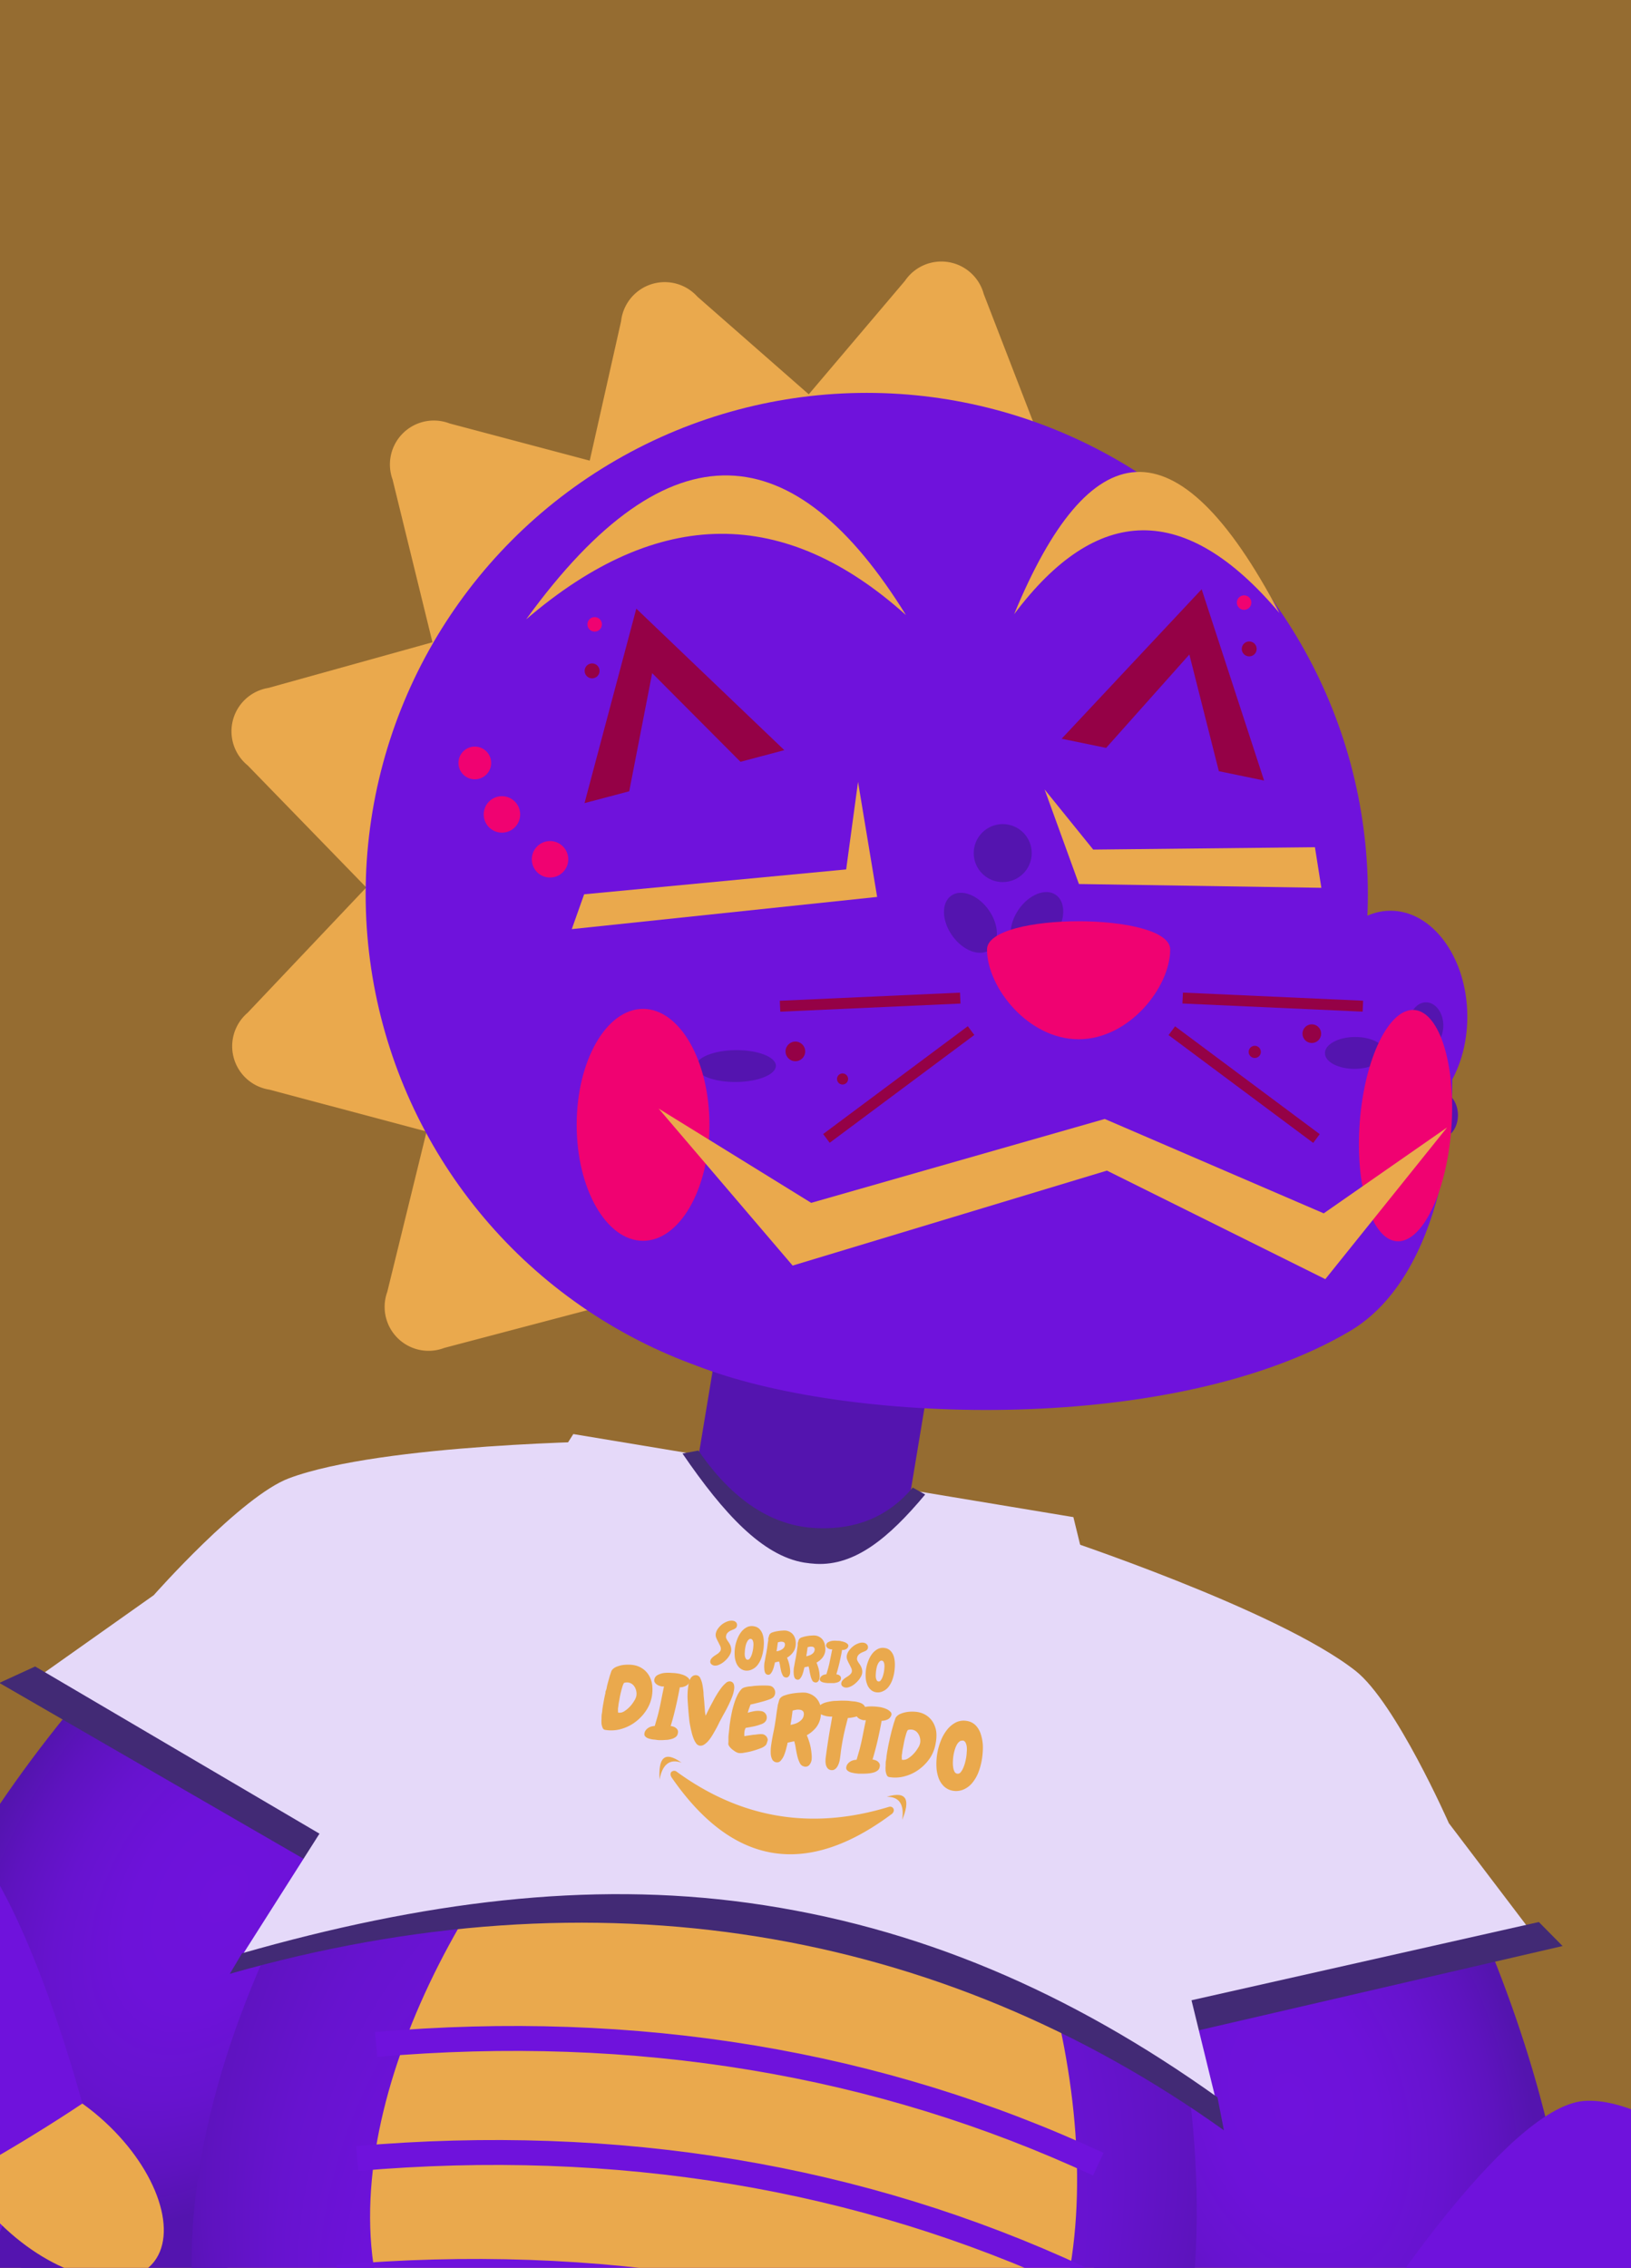 <svg xmlns="http://www.w3.org/2000/svg" xmlns:xlink="http://www.w3.org/1999/xlink" viewBox="0 0 297.03 412.85"><defs><style>.cls-1{fill:#956c31;}.cls-2{fill:url(#Gradiente_sem_nome_11);}.cls-3{fill:#5414af;}.cls-4{fill:#6f12dc;}.cls-5{fill:#e5d9f9;}.cls-6{fill:#eaa94d;}.cls-7{fill:#422a75;}.cls-8{fill:url(#Gradiente_sem_nome_11-2);}.cls-9{fill:url(#Gradiente_sem_nome_8);}.cls-10{fill:#950146;}.cls-11{fill:#f00271;}</style><radialGradient id="Gradiente_sem_nome_11" cx="32.8" cy="340.91" r="68.63" gradientTransform="matrix(0.54, -0.84, 0.53, 0.34, -157.7, 256.46)" gradientUnits="userSpaceOnUse"><stop offset="0" stop-color="#6f12dc"/><stop offset="0.34" stop-color="#6d12d9"/><stop offset="0.6" stop-color="#6713cf"/><stop offset="0.82" stop-color="#5e13bf"/><stop offset="0.98" stop-color="#5414af"/></radialGradient><radialGradient id="Gradiente_sem_nome_11-2" cx="262.14" cy="347.64" r="68.63" gradientTransform="matrix(0.3, 0.96, -0.6, 0.19, 365.34, 65.31)" xlink:href="#Gradiente_sem_nome_11"/><radialGradient id="Gradiente_sem_nome_8" cx="144.23" cy="376.03" fx="245.352" r="128.86" gradientTransform="matrix(-0.19, 0.98, -0.83, -0.16, 470.8, 293.35)" gradientUnits="userSpaceOnUse"><stop offset="0.3" stop-color="#6f12dc"/><stop offset="0.52" stop-color="#6d12d9"/><stop offset="0.68" stop-color="#6713cf"/><stop offset="0.82" stop-color="#5e13bf"/><stop offset="0.92" stop-color="#5414af"/></radialGradient></defs><g id="Camada_2" data-name="Camada 2"><rect class="cls-1" width="297.03" height="412.85"/><path class="cls-2" d="M105.24,294.9S73.63,405.9,31,417.71c-16.75,4.64-47.32-12.56-51.56-29.42-8.1-32.25,42.71-95.05,71-112.47C66.86,265.74,105.24,294.9,105.24,294.9Z"/><path class="cls-3" d="M8.46,380.51S24.93,426.44,16.13,438s-45.93,16.47-57.45,7.67S-57.79,399.69-49,388.18,8.46,380.51,8.46,380.51Z"/><path class="cls-4" d="M9.49,378.07S-2.82,425.3-16.58,429.85s-47.22-12.31-51.77-26.07S-56,356.56-42.28,352,9.49,378.07,9.49,378.07Z"/><path class="cls-5" d="M83.88,350.74,5.79,306.1,28,290.39s15.9-18,24.62-21.28c17-6.36,59.46-6.77,59.46-6.77L110.9,305Z"/><ellipse class="cls-6" cx="10.1" cy="396.06" rx="13.28" ry="23.85" transform="translate(-288.08 135.19) rotate(-47.36)"/><path class="cls-4" d="M15,382.93s-43.52,29.51-56.91,24-27.75-40.15-22.21-53.54S-24,325.62-10.63,331.16,15,382.93,15,382.93Z"/><polygon class="cls-7" points="84.56 355.3 -0.12 306.36 6.4 303.37 85.43 349.82 84.56 355.3"/><path class="cls-8" d="M188.92,312.8s-3.51,115.36,33.55,139.54c14.56,9.5,48.91,2.38,58-12.41,17.5-28.28-11.89-103.52-33.6-128.71C234.34,296.64,188.92,312.8,188.92,312.8Z"/><path class="cls-4" d="M255,421.08s-2.59,48.74,9.14,57.24,48.74,2.59,57.24-9.15,2.59-48.73-9.15-57.23S255,421.08,255,421.08Z"/><path class="cls-5" d="M192.35,372.49l88-18.88L263.86,331.9s-9.69-22-17-27.74c-14.27-11.21-54.61-24.47-54.61-24.47l-11.77,41Z"/><path class="cls-4" d="M248.29,424.06s32.52,41.31,47,40.09,38.62-29.84,37.4-44.28-29.85-38.62-44.29-37.4S248.29,424.06,248.29,424.06Z"/><polygon class="cls-7" points="190.81 375.97 284.57 354.26 280.25 349.89 190.34 370.13 190.81 375.97"/><path class="cls-9" d="M111.59,488.26c-163.16-27.09-24.76-235.21,37.35-224.9S282.11,516.58,111.59,488.26Z"/><path class="cls-6" d="M121.35,457.18C6.59,438.12,103.94,291.73,147.62,299S241.29,477.09,121.35,457.18Z"/><path class="cls-4" d="M65.25,395.2l-.39-4.52c47.76-4.12,92.39,3.3,132.66,22l-1.91,4.12C156.06,398.43,112.21,391.15,65.25,395.2Z"/><path class="cls-4" d="M68.7,374.44l-.39-4.52c47.76-4.12,92.39,3.29,132.66,22l-1.92,4.12C159.51,377.67,115.65,370.39,68.7,374.44Z"/><path class="cls-4" d="M61.65,416.86l-.39-4.53c47.76-4.12,92.39,3.3,132.67,22.05L192,438.49C152.47,420.08,108.61,412.8,61.65,416.86Z"/><rect class="cls-3" x="127.37" y="235.5" width="39.16" height="60.54" transform="translate(45.52 -20.48) rotate(9.43)"/><path class="cls-5" d="M43.39,357.08Q139.12,327.41,221.85,384L195.48,276.18l-28.2-4.68c-12.16,15.58-25.76,14.68-41.17-6.84l-21.7-3.6Z"/><path class="cls-6" d="M134.2,296a.6.6,0,0,1-.22.39,1.23,1.23,0,0,1-.4.23l-.42.18a1.81,1.81,0,0,0-.41.23,1.4,1.4,0,0,0-.33.31,1,1,0,0,0-.18.43.81.81,0,0,0,0,.41,2.33,2.33,0,0,0,.19.39c.08.13.18.26.28.41a3.3,3.3,0,0,1,.26.45,2.35,2.35,0,0,1,.17.55,1.88,1.88,0,0,1,0,.67,1.86,1.86,0,0,1-.21.56,3.76,3.76,0,0,1-.4.61,4.91,4.91,0,0,1-.55.57,3.9,3.9,0,0,1-.63.46,3.22,3.22,0,0,1-.66.3,1.53,1.53,0,0,1-.63.05,1.07,1.07,0,0,1-.54-.27.66.66,0,0,1-.16-.57.9.9,0,0,1,.19-.42,2.19,2.19,0,0,1,.34-.34,4.15,4.15,0,0,1,.43-.3l.43-.29a2.13,2.13,0,0,0,.34-.33.7.7,0,0,0,.18-.39,1.12,1.12,0,0,0-.11-.65l-.36-.73a5.84,5.84,0,0,1-.36-.76,1.42,1.42,0,0,1-.09-.75,2.21,2.21,0,0,1,.39-.9,3.84,3.84,0,0,1,.76-.8,3.59,3.59,0,0,1,1-.54,2,2,0,0,1,1-.11.91.91,0,0,1,.58.32A.73.73,0,0,1,134.2,296Z"/><path class="cls-6" d="M135.67,304.1a1.92,1.92,0,0,1-1-.5,2.47,2.47,0,0,1-.63-1,4.13,4.13,0,0,1-.25-1.32,6.91,6.91,0,0,1,.5-2.94,5,5,0,0,1,.71-1.27,3.18,3.18,0,0,1,1-.84,2,2,0,0,1,1.28-.18,1.81,1.81,0,0,1,1.08.55,2.69,2.69,0,0,1,.58,1.08,5.41,5.41,0,0,1,.17,1.37,8.93,8.93,0,0,1-.12,1.47,7.48,7.48,0,0,1-.41,1.5,4.45,4.45,0,0,1-.7,1.19,2.67,2.67,0,0,1-1,.73A2.13,2.13,0,0,1,135.67,304.1Zm1.08-5.75a.41.41,0,0,0-.36.1,1.15,1.15,0,0,0-.3.37,2.44,2.44,0,0,0-.23.54,4.75,4.75,0,0,0-.14.63,6,6,0,0,0-.08.73,3.66,3.66,0,0,0,0,.68,1.34,1.34,0,0,0,.16.5.42.42,0,0,0,.31.24.45.45,0,0,0,.4-.17,2.3,2.3,0,0,0,.3-.52,3.43,3.43,0,0,0,.21-.64,4.54,4.54,0,0,0,.12-.57,5.11,5.11,0,0,0,.06-.59,2.84,2.84,0,0,0,0-.59,1.51,1.51,0,0,0-.14-.48A.42.42,0,0,0,136.75,298.35Z"/><path class="cls-6" d="M144.88,299.69a2.48,2.48,0,0,1-.55,1.22,3.49,3.49,0,0,1-1,.86c.08.18.16.4.24.64a5.89,5.89,0,0,1,.2.75,5.29,5.29,0,0,1,.11.77,2.56,2.56,0,0,1,0,.69,1.07,1.07,0,0,1-.26.57.56.56,0,0,1-.58.17.66.66,0,0,1-.5-.4,3.34,3.34,0,0,1-.3-.81q-.1-.45-.18-.93a5.93,5.93,0,0,0-.17-.76l-.38.08-.39.09c0,.15-.08.36-.14.62a4.42,4.42,0,0,1-.25.78,2.14,2.14,0,0,1-.37.63.54.54,0,0,1-.54.21.6.6,0,0,1-.48-.36,2,2,0,0,1-.15-.71,4.33,4.33,0,0,1,0-.8c0-.26.07-.47.09-.62l.18-1c.07-.31.13-.63.18-.95s.1-.59.13-.89.09-.6.14-.91l0-.26c0-.11,0-.22.07-.33l.09-.32a.55.55,0,0,1,.12-.23,1,1,0,0,1,.54-.34,5.15,5.15,0,0,1,.86-.21,7.28,7.28,0,0,1,.9-.1,3,3,0,0,1,.64,0,2.12,2.12,0,0,1,.9.35,1.86,1.86,0,0,1,.58.64,2.43,2.43,0,0,1,.28.85A3.38,3.38,0,0,1,144.88,299.69Zm-1.94-.18a.59.59,0,0,0-.06-.43.52.52,0,0,0-.38-.2,1,1,0,0,0-.43,0,2.24,2.24,0,0,0-.41.1c-.07.55-.15,1.09-.24,1.63a2.89,2.89,0,0,0,.47-.11,2,2,0,0,0,.47-.21,1.7,1.7,0,0,0,.38-.32A1,1,0,0,0,142.94,299.51Z"/><path class="cls-6" d="M150.29,300.58a2.56,2.56,0,0,1-.54,1.23,3.84,3.84,0,0,1-1.05.86c.08.18.16.4.24.64a4.59,4.59,0,0,1,.2.75,5.1,5.1,0,0,1,.11.77,3.11,3.11,0,0,1,0,.69,1.24,1.24,0,0,1-.26.57.58.58,0,0,1-.59.17.66.66,0,0,1-.5-.4,3.34,3.34,0,0,1-.29-.81,9,9,0,0,1-.19-.93,5.93,5.93,0,0,0-.17-.76l-.38.08-.39.09c0,.15-.08.36-.14.62a5.28,5.28,0,0,1-.24.77,2.31,2.31,0,0,1-.38.64.54.54,0,0,1-.54.21.63.63,0,0,1-.48-.37,1.89,1.89,0,0,1-.15-.7,4.29,4.29,0,0,1,0-.8c0-.26.07-.47.09-.62l.18-1c.07-.31.13-.63.18-.95s.1-.6.14-.89.08-.6.13-.91l0-.26c0-.11,0-.22.07-.33l.09-.32a.89.89,0,0,1,.12-.24,1,1,0,0,1,.54-.33,5.15,5.15,0,0,1,.86-.21,5.76,5.76,0,0,1,.9-.1,3,3,0,0,1,.64,0,2,2,0,0,1,.9.35,1.86,1.86,0,0,1,.58.64,2.24,2.24,0,0,1,.28.85A3.31,3.31,0,0,1,150.29,300.58Zm-1.94-.17a.59.59,0,0,0-.06-.43.52.52,0,0,0-.38-.21,1.25,1.25,0,0,0-.43,0,2.46,2.46,0,0,0-.41.1c-.06.55-.14,1.09-.24,1.63.15,0,.31-.06.48-.11a2.11,2.11,0,0,0,.46-.21,1.7,1.7,0,0,0,.38-.32A1,1,0,0,0,148.35,300.41Z"/><path class="cls-6" d="M154.49,299.66a.71.71,0,0,1-.14.33.89.89,0,0,1-.28.23,1.81,1.81,0,0,1-.35.13,2.2,2.2,0,0,1-.36,0c-.14.78-.3,1.53-.46,2.24s-.36,1.46-.59,2.21h.07a1.92,1.92,0,0,1,.32.09,1,1,0,0,1,.27.18.74.74,0,0,1,.17.25.7.7,0,0,1,0,.33.62.62,0,0,1-.22.39,1.31,1.31,0,0,1-.44.23,3.3,3.3,0,0,1-.58.12c-.21,0-.41,0-.62,0s-.4,0-.58,0l-.44-.05-.3-.06a1.61,1.61,0,0,1-.33-.12.71.71,0,0,1-.25-.2.38.38,0,0,1-.07-.3,1,1,0,0,1,.15-.37,1.06,1.06,0,0,1,.29-.27,1.17,1.17,0,0,1,.36-.16,1.78,1.78,0,0,1,.39-.07c.11-.37.22-.74.32-1.11s.2-.74.27-1.13l.24-1.15c.08-.39.15-.77.23-1.15h-.25l-.31-.08a1.64,1.64,0,0,1-.29-.16.79.79,0,0,1-.21-.24.43.43,0,0,1-.05-.3.71.71,0,0,1,.39-.53,2.26,2.26,0,0,1,.76-.24,4.15,4.15,0,0,1,.86,0c.29,0,.52,0,.69.07a2.61,2.61,0,0,1,.38.08,2.54,2.54,0,0,1,.46.17,1.31,1.31,0,0,1,.37.27A.38.38,0,0,1,154.49,299.66Z"/><path class="cls-6" d="M158.06,300a.6.6,0,0,1-.22.39,1.23,1.23,0,0,1-.4.23l-.42.18a2.3,2.3,0,0,0-.41.23,1.4,1.4,0,0,0-.33.31,1,1,0,0,0-.18.43.8.8,0,0,0,0,.41,2.33,2.33,0,0,0,.19.39c.08.13.18.27.28.41a2.9,2.9,0,0,1,.26.46,2.14,2.14,0,0,1,.17.54,1.88,1.88,0,0,1,0,.67,2,2,0,0,1-.21.57,4.17,4.17,0,0,1-.4.6,4.91,4.91,0,0,1-.55.57,4,4,0,0,1-.63.47,2.71,2.71,0,0,1-.66.29,1.37,1.37,0,0,1-.63.05.93.93,0,0,1-.54-.27.62.62,0,0,1-.16-.57.9.9,0,0,1,.19-.42,2.73,2.73,0,0,1,.34-.34,4.15,4.15,0,0,1,.43-.3c.16-.1.3-.19.43-.29a2.61,2.61,0,0,0,.34-.32.77.77,0,0,0,.18-.39,1.11,1.11,0,0,0-.11-.65c-.11-.24-.23-.48-.36-.73a6.65,6.65,0,0,1-.36-.77,1.42,1.42,0,0,1-.09-.75,2.21,2.21,0,0,1,.39-.9,4.1,4.1,0,0,1,.76-.8,3.3,3.3,0,0,1,.95-.53,1.85,1.85,0,0,1,1-.12,1,1,0,0,1,.58.32A.73.73,0,0,1,158.06,300Z"/><path class="cls-6" d="M159.53,308.06a1.85,1.85,0,0,1-1-.5,2.4,2.4,0,0,1-.63-1,4.12,4.12,0,0,1-.25-1.31,6.92,6.92,0,0,1,.5-2.95,5,5,0,0,1,.71-1.27,3.18,3.18,0,0,1,1-.84,2,2,0,0,1,1.28-.18,1.77,1.77,0,0,1,1.08.56,2.58,2.58,0,0,1,.58,1.07,5.41,5.41,0,0,1,.17,1.37,8.93,8.93,0,0,1-.12,1.47,7.48,7.48,0,0,1-.41,1.5,4.45,4.45,0,0,1-.7,1.19,2.67,2.67,0,0,1-1,.73A2.05,2.05,0,0,1,159.53,308.06Zm1.08-5.75a.44.44,0,0,0-.36.1,1.27,1.27,0,0,0-.3.37,2.66,2.66,0,0,0-.23.54,4.75,4.75,0,0,0-.14.63,6.2,6.2,0,0,0-.08.74,3.59,3.59,0,0,0,0,.67,1.46,1.46,0,0,0,.16.51.41.41,0,0,0,.31.23.42.42,0,0,0,.4-.17,2.45,2.45,0,0,0,.3-.51,3.53,3.53,0,0,0,.21-.65,4.43,4.43,0,0,0,.12-.56,5.54,5.54,0,0,0,.06-.6,2.84,2.84,0,0,0,0-.59,1.51,1.51,0,0,0-.14-.48A.42.42,0,0,0,160.61,302.31Z"/><path class="cls-6" d="M118.73,308.71a6.76,6.76,0,0,1-1.06,2.68,8.26,8.26,0,0,1-2,2.11,7.7,7.7,0,0,1-2.59,1.26,6.51,6.51,0,0,1-2.88.15h0a.58.58,0,0,1-.44-.35,2.71,2.71,0,0,1-.21-.74,5.69,5.69,0,0,1,0-.95c0-.34,0-.68.07-1s.06-.62.11-.88l.09-.58c.07-.37.13-.74.2-1.11s.15-.73.24-1.09c0-.12,0-.3.11-.53s.12-.5.19-.79.15-.59.24-.91.17-.61.25-.89l.24-.71a1.14,1.14,0,0,1,.21-.42,2.1,2.1,0,0,1,.76-.53,5.69,5.69,0,0,1,1-.3,6.68,6.68,0,0,1,1.09-.09,6.27,6.27,0,0,1,.94.06,4.06,4.06,0,0,1,1.81.72,3.86,3.86,0,0,1,1.15,1.3,4.58,4.58,0,0,1,.53,1.69A7.15,7.15,0,0,1,118.73,308.71Zm-2.84,0a2.16,2.16,0,0,0,0-.76,2.37,2.37,0,0,0-.25-.75,1.9,1.9,0,0,0-.49-.6,1.57,1.57,0,0,0-.72-.31,1.67,1.67,0,0,0-.73.05c-.06,0-.12.11-.2.28a4,4,0,0,0-.2.59q-.11.36-.21.78c-.07.28-.13.55-.18.8s-.09.48-.12.68-.07.33-.08.39l-.08.49c0,.21-.06.42-.08.63s0,.4,0,.55,0,.24.08.25a1.58,1.58,0,0,0,1-.22,5,5,0,0,0,1-.8,5.48,5.48,0,0,0,.82-1.06A2.78,2.78,0,0,0,115.89,308.73Z"/><path class="cls-6" d="M125.6,306a1.21,1.21,0,0,1-.24.54,1.47,1.47,0,0,1-.43.35,2.69,2.69,0,0,1-.56.21,3,3,0,0,1-.57.07c-.22,1.23-.47,2.42-.73,3.55s-.57,2.3-.93,3.5l.1,0a3,3,0,0,1,.51.14,1.34,1.34,0,0,1,.42.28.86.86,0,0,1,.27.39.9.9,0,0,1,0,.52,1,1,0,0,1-.34.62,2.12,2.12,0,0,1-.7.37,5,5,0,0,1-.92.19c-.33,0-.66.05-1,.05s-.64,0-.92-.05-.52-.05-.7-.08a4.63,4.63,0,0,1-.48-.1,2.13,2.13,0,0,1-.52-.18,1.28,1.28,0,0,1-.4-.32.6.6,0,0,1-.1-.48,1.23,1.23,0,0,1,.24-.59,1.81,1.81,0,0,1,.45-.42,1.85,1.85,0,0,1,.57-.26,3.34,3.34,0,0,1,.62-.1l.51-1.76c.16-.58.3-1.18.43-1.79s.25-1.23.37-1.83.25-1.21.37-1.82h-.22l-.18,0a3.47,3.47,0,0,1-.48-.13,1.66,1.66,0,0,1-.47-.26,1.24,1.24,0,0,1-.33-.36.67.67,0,0,1-.08-.49,1.13,1.13,0,0,1,.62-.84,3.43,3.43,0,0,1,1.21-.37,6.85,6.85,0,0,1,1.36,0c.46,0,.82.06,1.1.1s.35.07.6.14a3.31,3.31,0,0,1,.72.27,2.16,2.16,0,0,1,.59.42A.67.67,0,0,1,125.6,306Z"/><path class="cls-6" d="M133.68,307.62a6.43,6.43,0,0,1-.36,1.3c-.18.47-.39.94-.62,1.42s-.47.94-.72,1.39-.47.85-.66,1.21-.28.51-.44.85-.34.69-.55,1.06-.41.74-.64,1.1a7,7,0,0,1-.72,1,3.52,3.52,0,0,1-.77.66,1.2,1.2,0,0,1-.81.17,1,1,0,0,1-.62-.43,3.9,3.9,0,0,1-.47-.89,8.94,8.94,0,0,1-.36-1.17c-.11-.43-.19-.85-.27-1.25s-.13-.78-.16-1.13-.07-.6-.08-.78c-.08-.89-.15-1.79-.2-2.69a12.4,12.4,0,0,1,.14-2.66c0-.22.09-.45.15-.68a2,2,0,0,1,.27-.62,1.29,1.29,0,0,1,.45-.42,1,1,0,0,1,.69-.08.87.87,0,0,1,.6.51,4.52,4.52,0,0,1,.38,1.13,14.88,14.88,0,0,1,.21,1.51c0,.54.09,1.08.13,1.61s.07,1,.11,1.48a6.48,6.48,0,0,0,.15,1.11l.44-.91c.2-.4.42-.83.68-1.31s.52-1,.81-1.46a13.34,13.34,0,0,1,.88-1.33,5.41,5.41,0,0,1,.87-.94,1,1,0,0,1,.81-.29.79.79,0,0,1,.44.21.83.83,0,0,1,.22.39,1.86,1.86,0,0,1,.06.48A2.45,2.45,0,0,1,133.68,307.62Z"/><path class="cls-6" d="M139.7,317.13a1.22,1.22,0,0,1-.26.58,2.49,2.49,0,0,1-.88.53c-.45.18-.94.34-1.46.49s-1,.25-1.53.33a3.19,3.19,0,0,1-1,.07,1.71,1.71,0,0,1-.53-.19,4.7,4.7,0,0,1-.57-.38,3.27,3.27,0,0,1-.51-.47,2,2,0,0,1-.3-.47,1.69,1.69,0,0,1,0-.48c0-.24,0-.51,0-.82s.05-.64.09-1,.07-.68.1-1,.07-.59.11-.83.06-.42.08-.53c.07-.4.16-.87.27-1.39s.25-1,.42-1.55a9.59,9.59,0,0,1,.59-1.47,4.13,4.13,0,0,1,.8-1.14,1.52,1.52,0,0,1,.51-.24,5.83,5.83,0,0,1,.87-.17c.32,0,.68-.09,1.05-.11s.74-.05,1.08-.05h.93a4.47,4.47,0,0,1,.64.05,1.09,1.09,0,0,1,.45.18,1.37,1.37,0,0,1,.33.35,1.49,1.49,0,0,1,.17.44,1.34,1.34,0,0,1,0,.49,1.43,1.43,0,0,1-.12.35,1.72,1.72,0,0,1-.23.3,2.52,2.52,0,0,1-.77.39c-.38.14-.79.27-1.24.39s-.86.23-1.26.32l-.85.2-.27.74a6.65,6.65,0,0,0-.23.76,8.53,8.53,0,0,1,1.23-.3,3.78,3.78,0,0,1,1.25,0,1.17,1.17,0,0,1,.78,1.82,1.33,1.33,0,0,1-.34.33,2,2,0,0,1-.44.22l-.47.16a7.85,7.85,0,0,1-1.18.3l-1.22.22-.11.27a1.11,1.11,0,0,0-.08.3,3.59,3.59,0,0,0-.05.46c0,.16,0,.32,0,.47l.67-.1,1-.15c.33,0,.65-.08,1-.1a3.61,3.61,0,0,1,.67,0,1,1,0,0,1,.44.19,1.12,1.12,0,0,1,.32.33,1.61,1.61,0,0,1,.17.45A1.24,1.24,0,0,1,139.7,317.13Z"/><path class="cls-6" d="M149.45,312.53a4.14,4.14,0,0,1-.87,2,6,6,0,0,1-1.65,1.36,9.21,9.21,0,0,1,.38,1,9,9,0,0,1,.32,1.19,10.68,10.68,0,0,1,.17,1.23,4.79,4.79,0,0,1,0,1.09,1.86,1.86,0,0,1-.41.9.92.92,0,0,1-.93.28,1.1,1.1,0,0,1-.8-.64,5.8,5.8,0,0,1-.46-1.28c-.11-.48-.21-1-.29-1.47a8.32,8.32,0,0,0-.27-1.21l-.61.13-.61.14c0,.24-.12.57-.22,1a8.79,8.79,0,0,1-.39,1.23,3.42,3.42,0,0,1-.6,1,.85.85,0,0,1-.85.33,1,1,0,0,1-.76-.58,2.83,2.83,0,0,1-.24-1.12,7.6,7.6,0,0,1,.06-1.26q.09-.63.15-1c.09-.52.18-1,.29-1.52s.2-1,.28-1.51.15-.94.21-1.41.13-.95.21-1.43l.07-.42c0-.17.07-.34.12-.52s.09-.35.14-.51a1.16,1.16,0,0,1,.18-.37,1.66,1.66,0,0,1,.85-.53,8.07,8.07,0,0,1,1.37-.34,12.19,12.19,0,0,1,1.43-.15,6,6,0,0,1,1,0,3.52,3.52,0,0,1,1.43.56,3.08,3.08,0,0,1,.92,1,3.71,3.71,0,0,1,.44,1.34A5.4,5.4,0,0,1,149.45,312.53Zm-3.08-.27a1,1,0,0,0-.08-.68.84.84,0,0,0-.61-.33,1.94,1.94,0,0,0-.68,0,5.32,5.32,0,0,0-.66.16c-.1.87-.22,1.73-.38,2.59a5.56,5.56,0,0,0,.76-.18,3.2,3.2,0,0,0,.73-.33,2.52,2.52,0,0,0,.6-.51A1.4,1.4,0,0,0,146.37,312.26Z"/><path class="cls-6" d="M157.55,311.23a1.11,1.11,0,0,1-.45.69,3.39,3.39,0,0,1-.86.47,6.14,6.14,0,0,1-1,.26,6.53,6.53,0,0,1-.83.1c-.22.83-.43,1.65-.62,2.48s-.35,1.66-.49,2.51c-.07.44-.14.89-.19,1.33s-.11.88-.18,1.32a4.6,4.6,0,0,1-.17.63,2.91,2.91,0,0,1-.31.64,1.47,1.47,0,0,1-.47.46.93.93,0,0,1-.64.11,1,1,0,0,1-.64-.35,1.76,1.76,0,0,1-.3-.65,3.17,3.17,0,0,1-.06-.76,4.69,4.69,0,0,1,.06-.7c.09-.66.18-1.33.28-2s.2-1.33.31-2,.19-1.11.29-1.64.18-1.08.28-1.64l-.48,0-.49-.06a4.79,4.79,0,0,1-.51-.13,2.75,2.75,0,0,1-.59-.25,1.7,1.7,0,0,1-.46-.38.64.64,0,0,1-.13-.52,1.16,1.16,0,0,1,.53-.79,3.3,3.3,0,0,1,1.09-.48,9.48,9.48,0,0,1,1.4-.24c.51,0,1-.06,1.5-.05s.93,0,1.33.06.72.07.94.1.43.08.66.14a2.37,2.37,0,0,1,.64.25,1.27,1.27,0,0,1,.46.43A1,1,0,0,1,157.55,311.23Z"/><path class="cls-6" d="M162.36,312.1a1.22,1.22,0,0,1-.24.53,1.36,1.36,0,0,1-.43.36,2.66,2.66,0,0,1-.56.2,2.34,2.34,0,0,1-.57.07c-.22,1.24-.47,2.42-.73,3.56s-.57,2.3-.93,3.5h.1a2.29,2.29,0,0,1,.51.15,1.17,1.17,0,0,1,.42.27,1,1,0,0,1,.27.4.89.89,0,0,1,0,.52,1,1,0,0,1-.34.62,2.12,2.12,0,0,1-.7.37,4.29,4.29,0,0,1-.92.18,8.15,8.15,0,0,1-1,.05c-.33,0-.64,0-.92,0l-.7-.08-.48-.1a2.14,2.14,0,0,1-.52-.19,1.26,1.26,0,0,1-.4-.32.58.58,0,0,1-.1-.47,1.16,1.16,0,0,1,.24-.59,1.51,1.51,0,0,1,.45-.42,1.64,1.64,0,0,1,.57-.26,2.67,2.67,0,0,1,.62-.1l.51-1.76c.16-.59.3-1.18.43-1.79s.25-1.23.37-1.84.25-1.21.37-1.81l-.22,0-.18,0a2.47,2.47,0,0,1-.48-.13,1.63,1.63,0,0,1-.47-.25,1.28,1.28,0,0,1-.33-.37.65.65,0,0,1-.08-.48,1.1,1.1,0,0,1,.62-.84,3.44,3.44,0,0,1,1.21-.38,7.7,7.7,0,0,1,1.36-.05,10.63,10.63,0,0,1,1.1.11c.15,0,.35.07.6.13a4.82,4.82,0,0,1,.72.27,2.4,2.4,0,0,1,.59.42A.67.67,0,0,1,162.36,312.1Z"/><path class="cls-6" d="M170.41,317.29a6.9,6.9,0,0,1-1,2.68,8.3,8.3,0,0,1-2,2.11,7.7,7.7,0,0,1-2.59,1.26,6.51,6.51,0,0,1-2.88.16h0a.58.58,0,0,1-.44-.35,3.17,3.17,0,0,1-.21-.73,5.79,5.79,0,0,1,0-1c0-.35,0-.69.07-1s.07-.62.11-.88l.09-.58c.07-.37.13-.74.2-1.1s.15-.73.24-1.1c0-.12.06-.3.11-.53s.12-.49.19-.79.15-.59.24-.91.17-.61.25-.88l.24-.72a1,1,0,0,1,.21-.41,1.88,1.88,0,0,1,.76-.53,4.46,4.46,0,0,1,1-.3,5.74,5.74,0,0,1,1.09-.1,6.27,6.27,0,0,1,.94.06,4.15,4.15,0,0,1,1.82.72,3.94,3.94,0,0,1,1.14,1.3,4.57,4.57,0,0,1,.53,1.7A7.06,7.06,0,0,1,170.41,317.29Zm-2.84,0a2.16,2.16,0,0,0,0-.76,2.37,2.37,0,0,0-.25-.75,2,2,0,0,0-.49-.6,1.57,1.57,0,0,0-.72-.31,1.68,1.68,0,0,0-.73.05c-.06,0-.12.12-.2.28a3.81,3.81,0,0,0-.2.6c-.07.23-.14.49-.21.77s-.13.55-.17.8-.1.49-.13.68-.07.33-.08.39l-.08.49c0,.21-.06.42-.08.63s0,.4,0,.55,0,.24.08.25a1.58,1.58,0,0,0,1-.22,4.48,4.48,0,0,0,1-.8,5.48,5.48,0,0,0,.82-1.06A2.71,2.71,0,0,0,167.57,317.31Z"/><path class="cls-6" d="M173.58,326a3.12,3.12,0,0,1-1.65-.79,4,4,0,0,1-1-1.55,6.69,6.69,0,0,1-.39-2.08,11.38,11.38,0,0,1,.79-4.67,7.76,7.76,0,0,1,1.13-2,4.93,4.93,0,0,1,1.59-1.34,3.19,3.19,0,0,1,2-.29,2.84,2.84,0,0,1,1.71.89,4.11,4.11,0,0,1,.91,1.7A7.88,7.88,0,0,1,179,318a13.79,13.79,0,0,1-.19,2.32,11.36,11.36,0,0,1-.65,2.38,7,7,0,0,1-1.11,1.88,4.2,4.2,0,0,1-1.52,1.16A3.42,3.42,0,0,1,173.58,326Zm1.72-9.12a.7.7,0,0,0-.57.16,1.88,1.88,0,0,0-.48.58,4.64,4.64,0,0,0-.36.87,8.56,8.56,0,0,0-.24,1,8.93,8.93,0,0,0-.11,1.16,5.23,5.23,0,0,0,.05,1.07,2.36,2.36,0,0,0,.24.8.66.66,0,0,0,.49.36.64.64,0,0,0,.63-.26,2.89,2.89,0,0,0,.48-.81,5.92,5.92,0,0,0,.34-1c.09-.35.15-.65.19-.89a8.94,8.94,0,0,0,.1-1,4.83,4.83,0,0,0,0-.94,2.28,2.28,0,0,0-.22-.75A.69.69,0,0,0,175.3,316.84Z"/><path class="cls-6" d="M162.34,330.27c-15.61,11.62-28.94,9.3-40-6.66-.3-.42-.33-1,.14-1.18h0a.7.7,0,0,1,.72.07c11.68,8.53,24.57,10.74,38.7,6.42a.73.73,0,0,1,.7.17l0,0C162.94,329.47,162.75,330,162.34,330.27Z"/><path class="cls-6" d="M161.5,327.09c3.81-1.15,4.23.71,2.81,4.2C164.71,328.48,163.78,327.07,161.5,327.09Z"/><path class="cls-6" d="M124.12,320.88c-3.23-2.31-4.23-.7-4,3.07C120.63,321.16,122,320.13,124.12,320.88Z"/><path class="cls-7" d="M41.85,359.32l2.23-3.74c33-9.42,63-13.19,92.23-9.17,30.8,4.26,58.44,16.14,85.41,35.39l1.17,6C171.12,350.85,108.64,340.24,41.85,359.32Z"/><path class="cls-7" d="M146.46,284.46c-7.59-1.26-14.63-8.84-22.17-19.86l2.9-.54c7.15,10.45,14.8,13.79,21.29,14.11,5.32.26,12.18-.74,17.74-7.37l2.27,1.26c-6.68,8-12.84,13-19.9,12.63C147.88,284.65,147.17,284.57,146.46,284.46Z"/><path class="cls-6" d="M164.81,51.12,143.09,76.73l48.18,8.13L179.16,53.54A8,8,0,0,0,164.81,51.12Z"/><path class="cls-6" d="M80.9,245.38l32.47-8.56L78.53,202.56l-8,32.61A8,8,0,0,0,80.9,245.38Z"/><path class="cls-6" d="M49.05,198.36,81.5,207,68.18,160l-23.1,24.38A8,8,0,0,0,49.05,198.36Z"/><path class="cls-6" d="M45.1,139.33l23.41,24.08,12.73-47.18-32.35,9A8,8,0,0,0,45.1,139.33Z"/><path class="cls-6" d="M71.49,87.28l8,32.63L114.35,85.7,81.89,77.09A8,8,0,0,0,71.49,87.28Z"/><path class="cls-6" d="M113.11,58.47l-7.37,32.77L152.2,76.09,127,54A8,8,0,0,0,113.11,58.47Z"/><circle class="cls-4" cx="157.85" cy="162.78" r="91.26"/><path class="cls-4" d="M128.13,249.09c27.64,10.27,86,12,117.75-6.8,17.18-10.19,19.83-39.91,18.18-52S149,170.14,126,197.9C99.16,230.4,116.12,244.63,128.13,249.09Z"/><ellipse class="cls-4" cx="166.4" cy="187.38" rx="13.91" ry="19.19" transform="translate(-1.57 1.41) rotate(-0.48)"/><ellipse class="cls-4" cx="253.32" cy="184.97" rx="13.91" ry="19.19" transform="translate(-1.55 2.14) rotate(-0.48)"/><rect class="cls-10" x="147.25" y="196.44" width="32.85" height="1.99" transform="translate(-85.54 136.9) rotate(-36.69)"/><rect class="cls-10" x="142.04" y="181.44" width="32.85" height="1.99" transform="translate(-8.05 7.32) rotate(-2.58)"/><rect class="cls-10" x="210.15" y="196.44" width="32.85" height="1.99" transform="translate(290.3 491.14) rotate(-143.31)"/><rect class="cls-10" x="215.35" y="181.44" width="32.85" height="1.99" transform="translate(455.12 375.11) rotate(-177.42)"/><circle class="cls-10" cx="144.85" cy="191.4" r="1.79"/><circle class="cls-10" cx="153.44" cy="196.42" r="1.01"/><circle class="cls-10" cx="238.9" cy="188.17" r="1.7"/><circle class="cls-10" cx="228.51" cy="191.49" r="1.11"/><polygon class="cls-10" points="118.77 122.54 134.85 138.68 142.84 136.56 115.88 110.8 106.45 146.2 114.59 144.05 118.77 122.54"/><ellipse class="cls-3" cx="134.03" cy="194.06" rx="7.28" ry="2.9" transform="translate(-1.63 1.14) rotate(-0.48)"/><circle class="cls-3" cx="116.6" cy="189.31" r="4.19"/><circle class="cls-3" cx="113.39" cy="205.7" r="4.19"/><ellipse class="cls-3" cx="246.43" cy="192.05" rx="5.45" ry="2.9" transform="matrix(1, -0.01, 0.01, 1, -1.61, 2.09)"/><ellipse class="cls-3" cx="259.41" cy="187.05" rx="3.14" ry="4.19" transform="matrix(1, -0.01, 0.01, 1, -1.57, 2.2)"/><ellipse class="cls-3" cx="262.05" cy="203.38" rx="3.14" ry="4.19" transform="matrix(1, -0.01, 0.01, 1, -1.71, 2.22)"/><ellipse class="cls-3" cx="176.73" cy="167.97" rx="4.06" ry="6.05" transform="translate(-64.64 133.53) rotate(-35.42)"/><ellipse class="cls-3" cx="188.84" cy="167.87" rx="6.05" ry="4.06" transform="translate(-56.42 228.6) rotate(-55.54)"/><circle class="cls-3" cx="182.61" cy="155.3" r="5.28"/><ellipse class="cls-11" cx="117.11" cy="204.77" rx="12.09" ry="21.11"/><ellipse class="cls-11" cx="255.97" cy="204.91" rx="21.11" ry="8.36" transform="translate(32.19 444.56) rotate(-85.64)"/><polygon class="cls-6" points="119.95 201.81 147.73 218.97 201.19 203.7 241.07 220.88 263.54 205.24 241.36 232.86 201.59 213.1 144.35 230.39 119.95 201.81"/><path class="cls-6" d="M95.82,112.75c26.25-36.21,49-33.39,69.17-.78C143,92.23,120,92,95.82,112.75Z"/><path class="cls-6" d="M233,111.59c-18.85-35.83-34.71-32.68-48.31.22C199.74,91.75,215.81,91.22,233,111.59Z"/><polygon class="cls-6" points="104.13 169.14 159.74 163.28 156.26 142.33 154.1 158.27 106.38 162.8 104.13 169.14"/><polygon class="cls-6" points="190.24 143.72 196.49 160.93 240.64 161.62 239.47 154.23 199.09 154.66 190.24 143.72"/><path class="cls-11" d="M213.11,172.85c0,6.86-7.47,16.34-16.68,16.34s-16.68-9.48-16.68-16.34S213.11,166,213.11,172.85Z"/><circle class="cls-11" cx="108.3" cy="113.66" r="1.32"/><circle class="cls-10" cx="107.83" cy="122.13" r="1.36"/><polygon class="cls-10" points="216.6 119.15 201.44 136.15 193.34 134.48 218.84 107.27 230.21 142.09 221.97 140.39 216.6 119.15"/><circle class="cls-11" cx="226.57" cy="109.7" r="1.32"/><circle class="cls-10" cx="227.5" cy="118.13" r="1.36"/><circle class="cls-11" cx="86.47" cy="138.89" r="2.98"/><circle class="cls-11" cx="91.41" cy="148.26" r="3.32"/><circle class="cls-11" cx="100.17" cy="156.43" r="3.32"/></g></svg>
